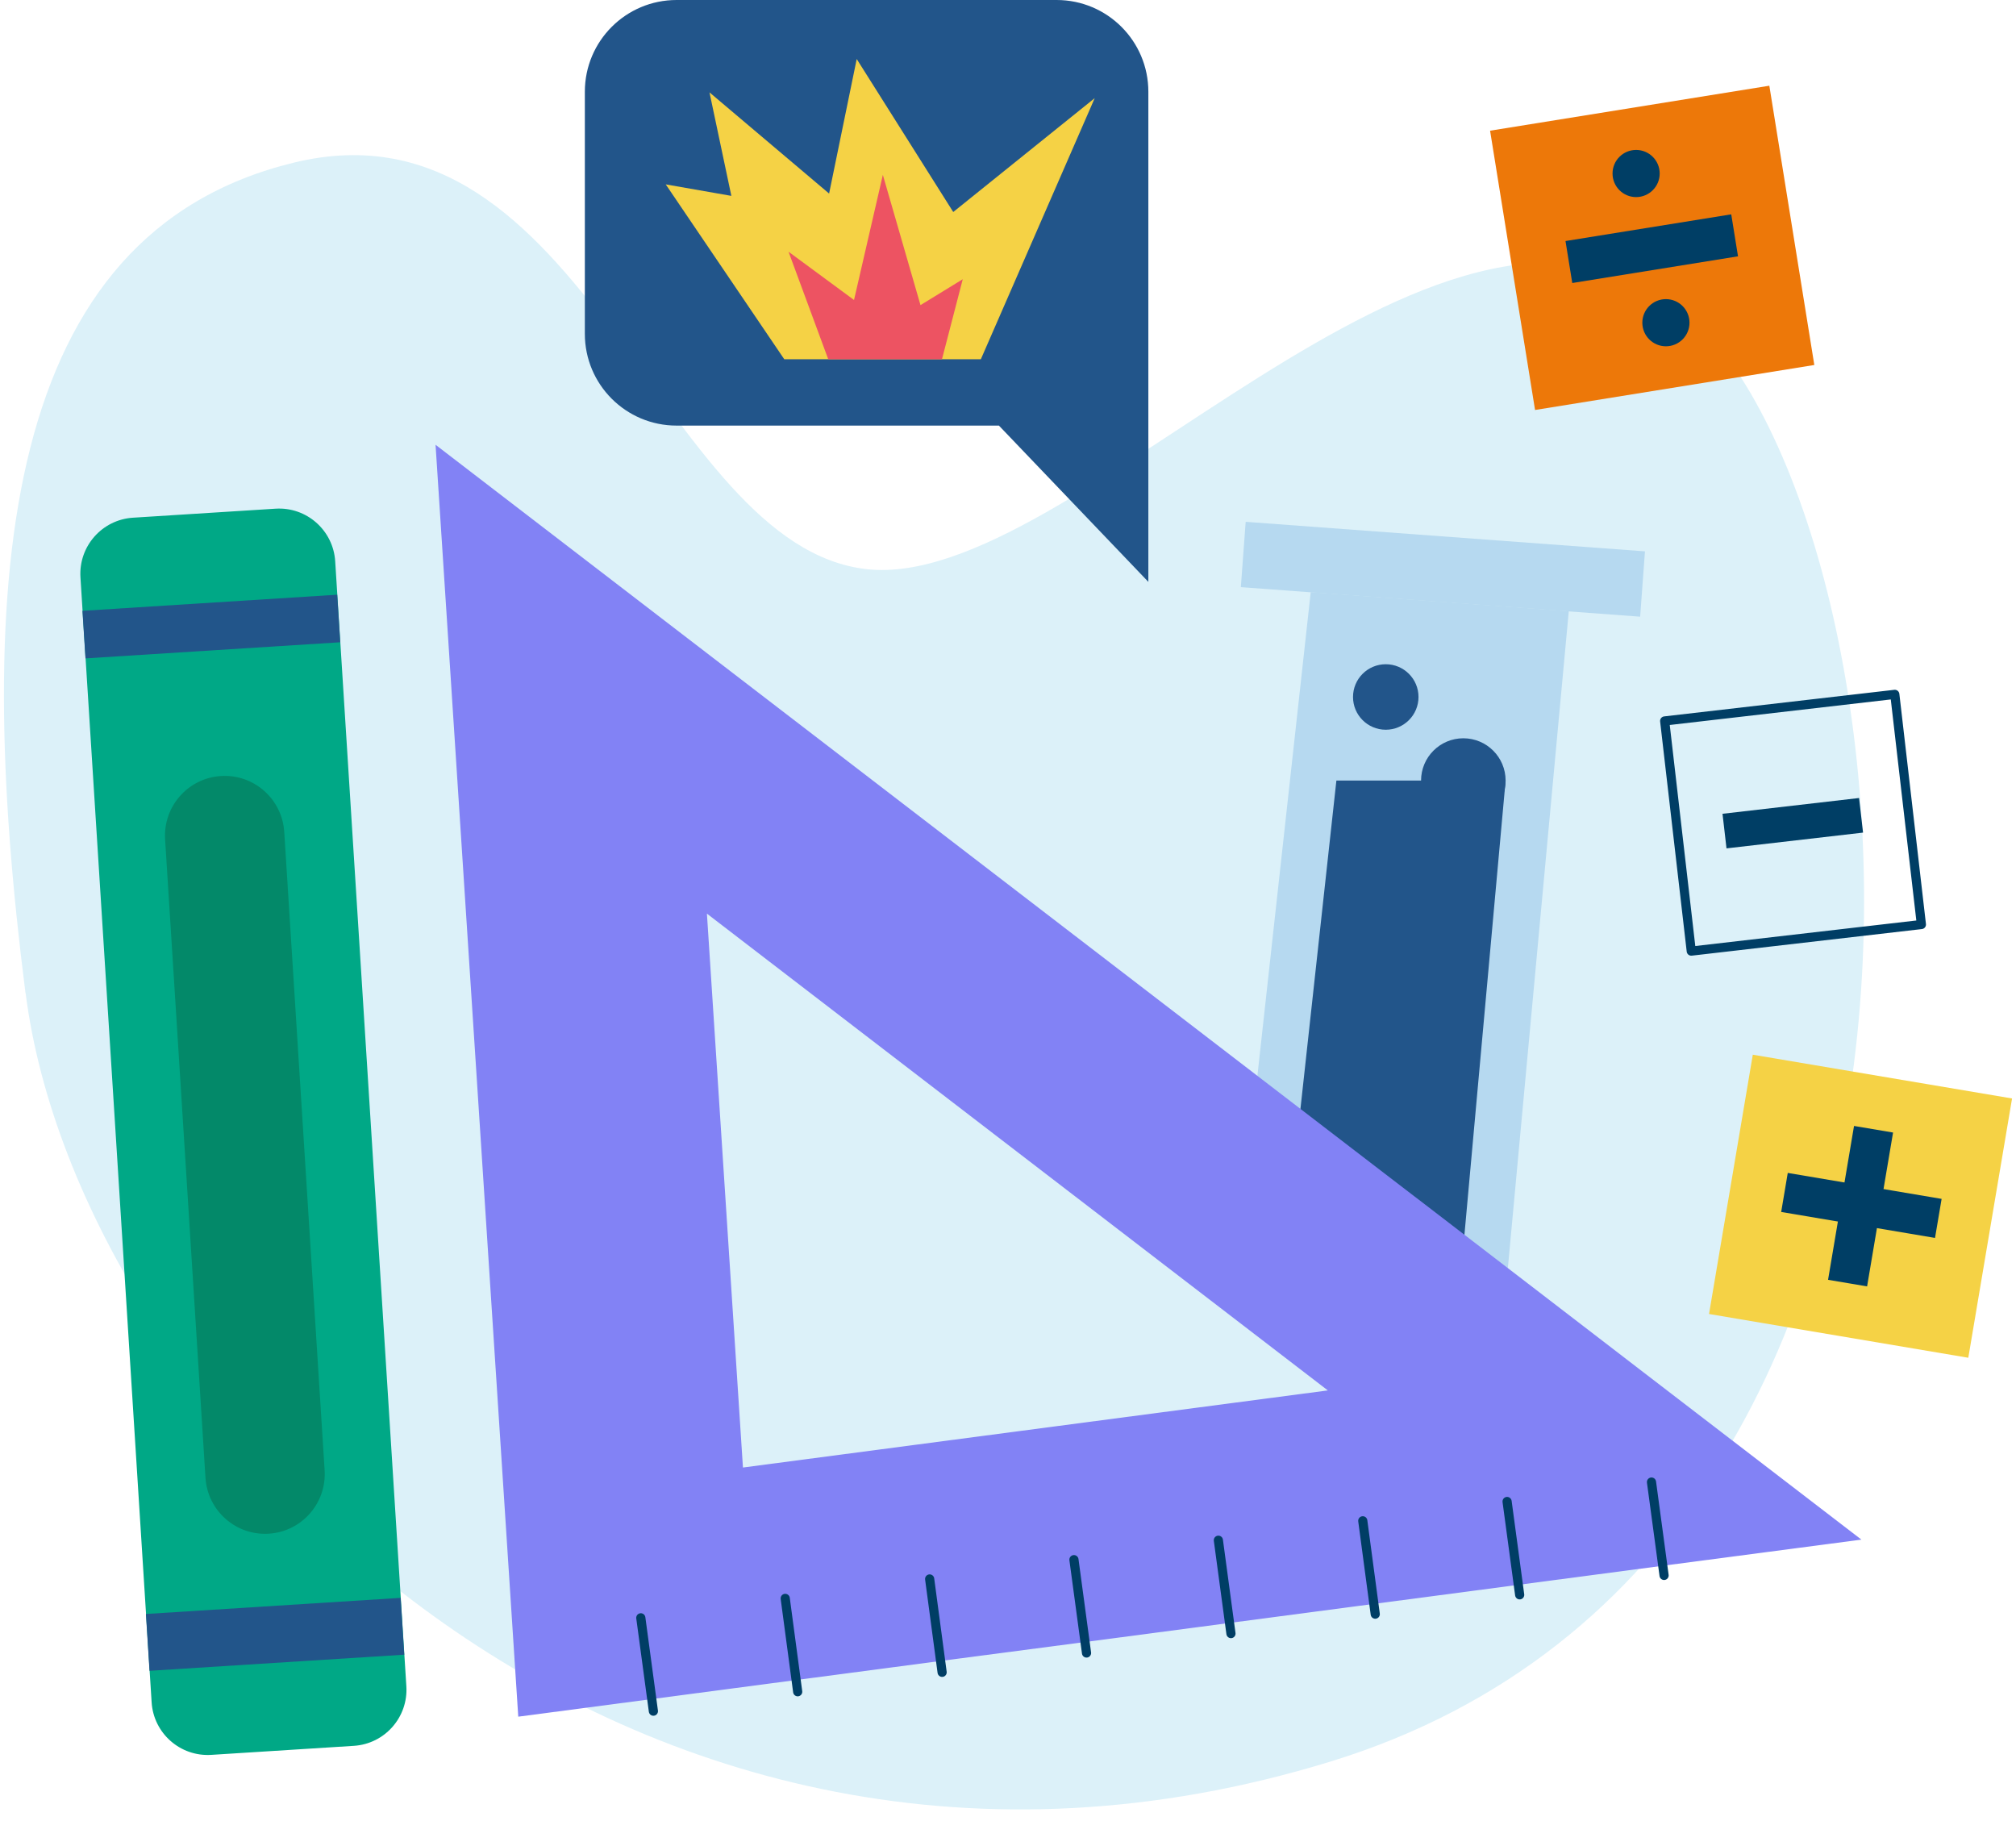 <?xml version="1.0" encoding="utf-8"?>
<svg xmlns="http://www.w3.org/2000/svg" fill="none" height="149" viewBox="0 0 165 149" width="165">
<path d="M2.087 81.28C-2.283 46.99 0.207 19.11 24.047 13.31C47.887 7.51 53.977 44.69 70.937 46.58C87.897 48.47 117.457 10.01 137.247 24.93C157.037 39.85 166.597 126.48 108.837 144.18C51.077 161.88 6.467 115.57 2.097 81.28H2.087Z" fill="#DCF1F9"/>
<path d="M107.277 48.46L101.657 99.42L123.127 106.84L128.397 50.02L107.277 48.46Z" fill="#B6D9F0"/>
<path d="M134.633 45.122L101.953 42.705L101.557 48.051L134.238 50.468L134.633 45.122Z" fill="#B6D9F0"/>
<path d="M109.377 63.88L105.267 101.42L119.487 105.13L123.227 63.88H109.377Z" fill="#22558A"/>
<path d="M133.927 111.86L130.427 109.17L116.927 98.8L113.377 96.08L35.648 36.4L42.417 140.49L53.347 139.05L65.168 137.49L76.987 135.93L88.808 134.38L136.087 128.14L152.347 126L133.927 111.86ZM60.807 120.1L57.858 74.77L108.677 113.79L60.807 120.1Z" fill="#8282F5"/>
<path d="M119.767 67.34C121.678 67.34 123.227 65.791 123.227 63.88C123.227 61.969 121.678 60.42 119.767 60.42C117.857 60.42 116.307 61.969 116.307 63.88C116.307 65.791 117.857 67.34 119.767 67.34Z" fill="#22558A"/>
<path d="M113.418 59.72C114.898 59.72 116.098 58.52 116.098 57.04C116.098 55.56 114.898 54.36 113.418 54.36C111.937 54.36 110.738 55.56 110.738 57.04C110.738 58.52 111.937 59.72 113.418 59.72Z" fill="#22558A"/>
<path d="M93.997 47.63L81.757 34.83H55.377C51.227 34.83 47.867 31.47 47.867 27.32V7.51C47.867 3.36 51.227 0 55.377 0H86.477C90.627 0 93.987 3.36 93.987 7.51V47.63H93.997Z" fill="#22558A"/>
<path d="M64.188 29.4H80.278L89.598 8.03L78.018 17.35L70.118 4.83L67.858 15.84L58.068 7.56L59.858 16.03L54.487 15.09L64.188 29.4Z" fill="#F5D245"/>
<path d="M67.787 29.4L64.537 20.6L69.897 24.55L72.257 14.31L75.338 24.97L78.797 22.85L77.097 29.4H67.787Z" fill="#ED5362"/>
<path d="M52.447 132.4L53.477 140.04" stroke="#003E65" stroke-linecap="round" stroke-linejoin="round" stroke-width="0.75"/>
<path d="M64.267 130.81L65.287 138.45" stroke="#003E65" stroke-linecap="round" stroke-linejoin="round" stroke-width="0.75"/>
<path d="M76.088 129.22L77.108 136.86" stroke="#003E65" stroke-linecap="round" stroke-linejoin="round" stroke-width="0.75"/>
<path d="M87.897 127.64L88.927 135.28" stroke="#003E65" stroke-linecap="round" stroke-linejoin="round" stroke-width="0.75"/>
<path d="M99.718 126.05L100.748 133.69" stroke="#003E65" stroke-linecap="round" stroke-linejoin="round" stroke-width="0.75"/>
<path d="M111.537 124.46L112.557 132.1" stroke="#003E65" stroke-linecap="round" stroke-linejoin="round" stroke-width="0.75"/>
<path d="M123.348 122.88L124.378 130.52" stroke="#003E65" stroke-linecap="round" stroke-linejoin="round" stroke-width="0.75"/>
<path d="M135.167 121.29L136.197 128.93" stroke="#003E65" stroke-linecap="round" stroke-linejoin="round" stroke-width="0.75"/>
<path d="M22.552 41.63L10.886 42.368C8.35 42.528 6.425 44.714 6.585 47.249L12.41 139.315C12.57 141.851 14.756 143.776 17.291 143.616L28.958 142.877C31.493 142.717 33.419 140.532 33.258 137.996L27.434 45.93C27.273 43.395 25.088 41.469 22.552 41.63Z" fill="#00A886"/>
<path d="M27.598 48.67L6.749 49.989L6.996 53.881L27.844 52.562L27.598 48.67Z" fill="#22558A"/>
<path d="M32.791 130.767L11.943 132.086L12.237 136.736L33.085 135.417L32.791 130.767Z" fill="#22558A"/>
<path d="M23.264 68.08C23.093 65.385 20.772 63.338 18.08 63.508C15.387 63.679 13.343 66.002 13.513 68.697L16.818 120.943C16.989 123.638 19.31 125.685 22.002 125.514C24.695 125.344 26.739 123.021 26.569 120.326L23.264 68.08Z" fill="#038969"/>
<path d="M164.678 89.897L143.458 86.316L139.876 107.535L161.096 111.117L164.678 89.897Z" fill="#F5D245"/>
<path d="M154.938 92.685L151.743 92.146L149.618 104.738L152.813 105.277L154.938 92.685Z" fill="#003E65"/>
<path d="M158.372 101.31L158.912 98.115L146.32 95.99L145.781 99.185L158.372 101.31Z" fill="#003E65"/>
<path d="M155.081 56.826L136.246 59.002L138.422 77.837L157.257 75.661L155.081 56.826Z" stroke="#003E65" stroke-linecap="round" stroke-linejoin="round" stroke-width="0.75"/>
<path d="M152.482 68.139L152.155 65.308L140.979 66.599L141.306 69.43L152.482 68.139Z" fill="#003E65"/>
<path d="M144.812 7.015L121.956 10.696L125.637 33.552L148.493 29.87L144.812 7.015Z" fill="#ED7809"/>
<path d="M142.248 20.977L141.694 17.541L128.129 19.726L128.683 23.162L142.248 20.977Z" fill="#003E65"/>
<path d="M133.908 16.13C134.973 16.13 135.838 15.266 135.838 14.2C135.838 13.134 134.973 12.27 133.908 12.27C132.842 12.27 131.978 13.134 131.978 14.2C131.978 15.266 132.842 16.13 133.908 16.13Z" fill="#003E65"/>
<path d="M136.347 28.34C137.413 28.34 138.277 27.476 138.277 26.41C138.277 25.344 137.413 24.48 136.347 24.48C135.282 24.48 134.417 25.344 134.417 26.41C134.417 27.476 135.282 28.34 136.347 28.34Z" fill="#003E65"/>
</svg>
